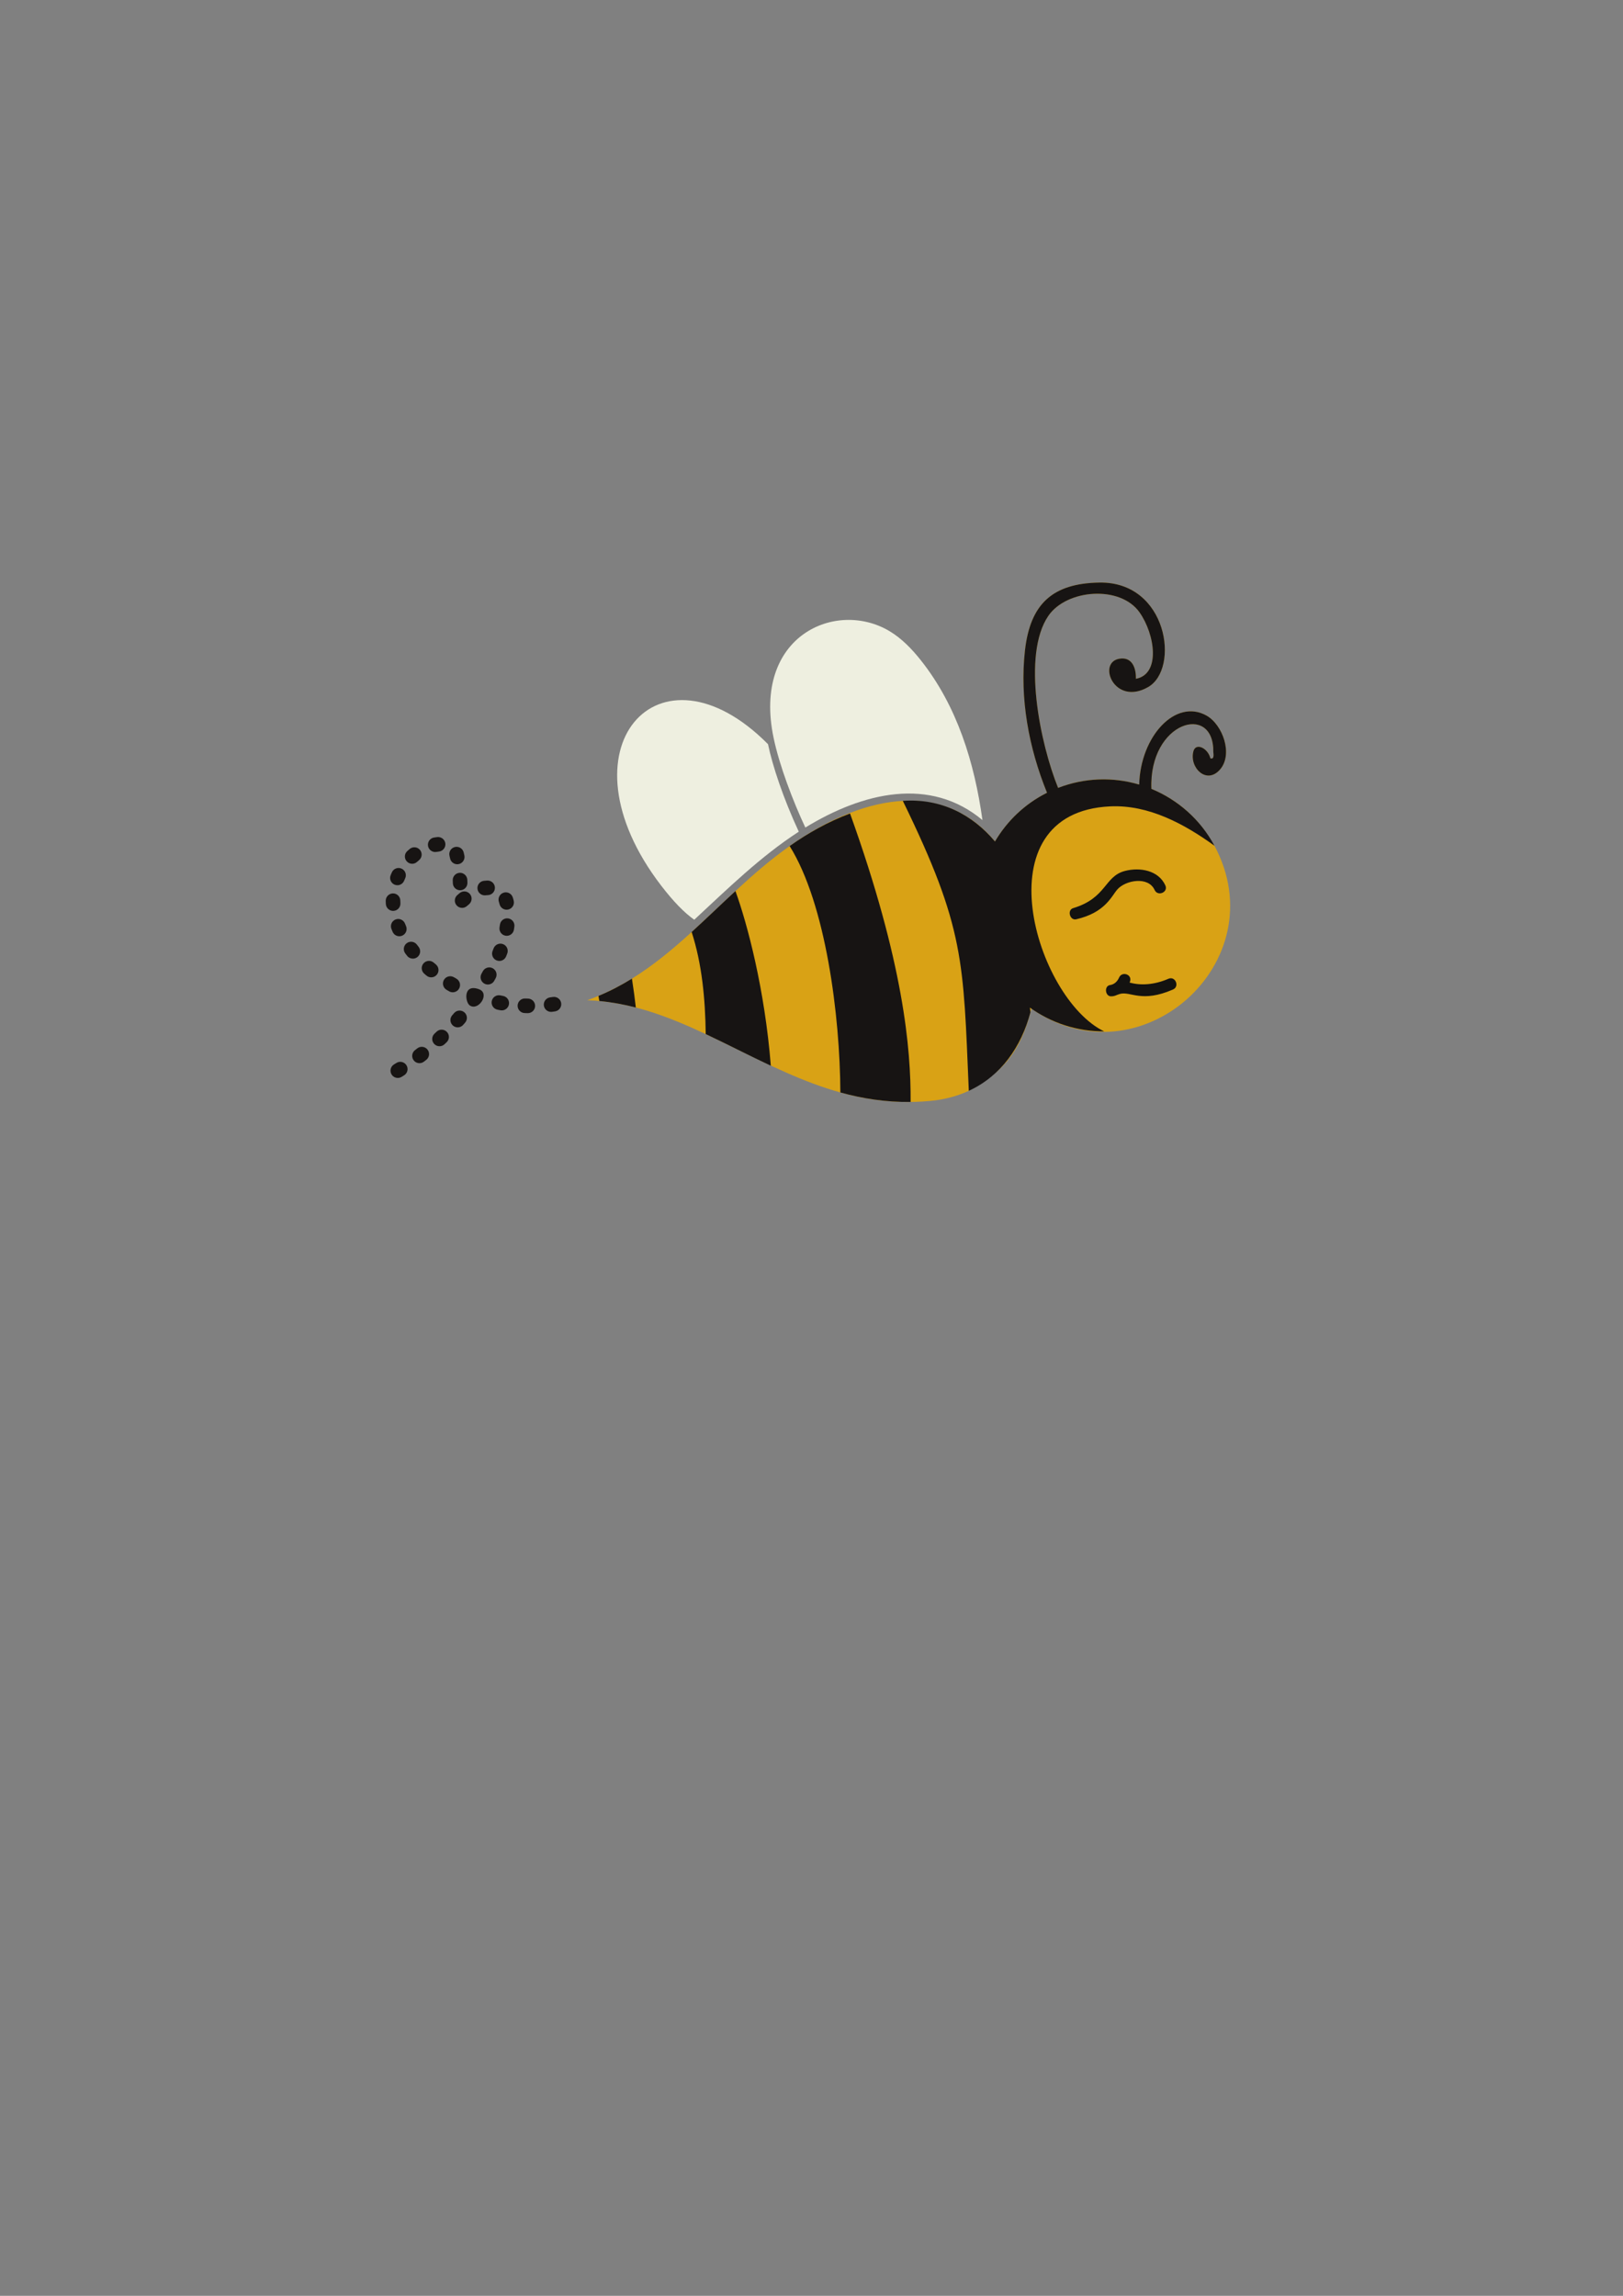<?xml version="1.0" encoding="UTF-8" standalone="no"?>
<!-- Created with Inkscape (http://www.inkscape.org/) -->

<svg
   width="210mm"
   height="297mm"
   viewBox="0 0 210 297"
   version="1.1"
   id="svg1"
   xml:space="preserve"
   inkscape:version="1.3 (0e150ed, 2023-07-21)"
   sodipodi:docname="bee.svg"
   xmlns:inkscape="http://www.inkscape.org/namespaces/inkscape"
   xmlns:sodipodi="http://sodipodi.sourceforge.net/DTD/sodipodi-0.dtd"
   xmlns="http://www.w3.org/2000/svg"
   xmlns:svg="http://www.w3.org/2000/svg"><rect x="0" y="0" width="210" height="297" fill="#808080" stroke="none"/><sodipodi:namedview
     id="namedview1"
     pagecolor="#ffffff"
     bordercolor="#000000"
     borderopacity="0.25"
     inkscape:showpageshadow="2"
     inkscape:pageopacity="0.0"
     inkscape:pagecheckerboard="0"
     inkscape:deskcolor="#d1d1d1"
     inkscape:document-units="mm"
     inkscape:zoom="0.97283516"
     inkscape:cx="358.23129"
     inkscape:cy="400.89011"
     inkscape:window-width="1728"
     inkscape:window-height="979"
     inkscape:window-x="0"
     inkscape:window-y="38"
     inkscape:window-maximized="1"
     inkscape:current-layer="g1"><inkscape:page
       x="0"
       y="0"
       width="210"
       height="297"
       id="page1"
       margin="0"
       bleed="0" /><inkscape:page
       x="220"
       y="0"
       width="152.4"
       height="152.4"
       id="page2" /></sodipodi:namedview><defs
     id="defs1" /><g
     inkscape:label="Layer 1"
     inkscape:groupmode="layer"
     id="layer1" /><g
     id="g1"
     inkscape:groupmode="layer"
     inkscape:label="1"
     transform="matrix(0.265,0,0,0.265,220,0)"><g
       id="group-R5"
       transform="translate(-722.979,190.258)"><path
         id="path9"
         d="m 2126.36,2708.66 c -57.28,123.56 -96.22,241.11 -113,321.24 -400.59,403.77 -778.79,-15.6 -392.3,-519.04 45.86,-59.74 85.67,-100.06 121.56,-125.42 121.01,112.29 243.42,232.45 383.74,323.22"
         style="fill:#eeefe0;fill-opacity:1;fill-rule:nonzero;stroke:none"
         transform="matrix(0.133,0,0,-0.133,0,576)" /><path
         id="path10"
         d="m 2800.67,2751.23 c -29.21,210.44 -92.75,418.6 -226.54,586.99 -32.73,41.19 -69.9,79.83 -115.1,106.77 -196.25,116.97 -503.59,-17.24 -425.12,-391.97 21.41,-102.32 71.34,-232.94 116.55,-329.19 212.16,130.01 458.31,187.61 650.21,27.4"
         style="fill:#eeefe0;fill-opacity:1;fill-rule:nonzero;stroke:none"
         transform="matrix(0.133,0,0,-0.133,0,576)" /><path
         id="path11"
         d="m 3652.38,2657.03 v -0.01 c -11.97,17.77 -71.23,141.99 -229.77,208 -0.6,0.25 -1.17,0.53 -1.77,0.77 -9.55,247.24 230.84,317.19 227.31,134.69 2.68,-18.67 -0.88,-26.15 -10.62,-22.59 -9.48,37.8 -53.32,58.58 -62.28,26.46 -16.47,-59.14 47.31,-124.91 97.36,-67.76 49.31,56.31 9.56,165.18 -49.53,198.25 -113.36,63.44 -242.28,-75.6 -246.99,-253.23 -165.85,49.17 -290.09,-11.25 -297.76,-12.21 -65.72,162 -133.54,488.48 -35.78,631.43 67.12,98.15 264.27,113.27 334.79,12.81 57.09,-81.32 78.08,-226.89 -13.45,-243.83 1.26,37.83 -12.85,81.49 -60.28,73.74 -83.37,-13.62 -18.96,-175.3 105.34,-104.03 116.81,66.98 71.93,387.32 -178.74,383.48 -173.11,-2.65 -254.33,-79.09 -273.52,-249.3 -19.81,-175.87 14.29,-358.16 81.01,-522.19 -80.43,-40.24 -146.61,-103.36 -190.95,-178.72 -199.37,236.96 -499.49,162.38 -753.89,-16.86 -71.02,-50.04 -136.01,-106.83 -199.02,-165.16 v 0 c -94.08,-88.02 -115.2,-108.89 -160.75,-150.39 v 0 c -69.35,-63.16 -140.64,-122.52 -219.23,-171.09 v 0 c -40.33,-24.92 -82.13,-46.61 -122.83,-63.42 v -0.01 c -13.51,-5.58 -27.22,-10.87 -41.24,-15.72 154.83,-5.57 294.87,-58.54 434.92,-124.34 v 0 c 269.57,-126.64 505.54,-275.54 824.72,-245.41 52.6,4.96 99.5,17.88 141.08,37.09 v 0 c 110.53,62.17 187.96,129.08 229.62,301.72 396.29,-276.56 902.09,169.05 672.25,597.83"
         style="fill:#d9a215;fill-opacity:1;fill-rule:nonzero;stroke:none"
         transform="matrix(0.133,0,0,-0.133,0,576)" /><path
         id="path12"
         d="m 1733.09,2340.38 c 37.95,-117.29 50.01,-245.83 51.62,-374.58 79.46,-37.32 158.28,-78.37 239.03,-116.21 -22.15,280.05 -86.25,520.73 -129.9,641.18 -54.17,-50.15 -106.93,-101.36 -160.75,-150.39"
         style="fill:#171413;fill-opacity:1;fill-rule:nonzero;stroke:none"
         transform="matrix(0.133,0,0,-0.133,0,576)" /><path
         id="path13"
         d="m 2092.82,2655.9 c 132.63,-211.71 185.09,-624.16 186.18,-904.44 81.28,-22.4 166.56,-35.87 257.9,-34.86 1.24,194.83 -25.49,510.78 -222.36,1058.85 -81.66,-30.74 -154.38,-72.12 -221.72,-119.55"
         style="fill:#171413;fill-opacity:1;fill-rule:nonzero;stroke:none"
         transform="matrix(0.133,0,0,-0.133,0,576)" /><path
         id="path14"
         d="m 1391.03,2105.87 c 1.05,-6.22 2.16,-12.42 3.04,-18.66 45.87,-4.33 90.45,-12.62 134.1,-23.95 -3.27,29.71 -8.01,64.71 -14.31,106.03 -38.94,-24.07 -79.6,-45.57 -122.83,-63.42"
         style="fill:#171413;fill-opacity:1;fill-rule:nonzero;stroke:none"
         transform="matrix(0.133,0,0,-0.133,0,576)" /><path
         id="path15"
         d="m 3623.08,3134.84 c -113.38,63.45 -242.32,-75.65 -246.99,-253.32 -97.09,28.82 -200.83,25.27 -297.76,-12.12 -65.72,162 -133.54,488.48 -35.78,631.43 67.12,98.15 264.27,113.27 334.79,12.81 57.09,-81.32 78.08,-226.89 -13.45,-243.83 1.26,37.83 -12.85,81.49 -60.28,73.74 -83.37,-13.62 -18.96,-175.3 105.34,-104.03 116.81,66.98 71.93,387.32 -178.74,383.48 -173.11,-2.65 -254.33,-79.09 -273.52,-249.3 -19.81,-175.87 14.29,-358.16 81.01,-522.19 -81.56,-40.8 -146.88,-103.77 -191.05,-178.87 -83.1,98.77 -197.84,158.89 -338.4,149.25 227.94,-467.72 221.87,-587.39 242.26,-1064.41 118.07,54.52 192.49,160.86 226.37,288.48 -0.62,5.68 -1.22,11.21 -1.83,16.83 78.44,-56.32 173.73,-87.68 272.45,-87.15 -251.36,120.82 -457.24,804.22 22.7,825.94 140.64,6.37 271.8,-64.56 382.18,-144.56 -51.61,96.28 -134.57,168.83 -231.54,208.77 -9.55,247.24 230.84,317.19 227.31,134.69 2.68,-18.67 -0.88,-26.15 -10.62,-22.59 -9.48,37.8 -53.32,58.58 -62.28,26.46 -16.47,-59.14 47.31,-124.91 97.36,-67.76 49.31,56.31 9.56,165.18 -49.53,198.25"
         style="fill:#171413;fill-opacity:1;fill-rule:nonzero;stroke:none"
         transform="matrix(0.133,0,0,-0.133,0,576)" /><path
         id="path16"
         d="m 3323.96,2564.63 c -76.48,-19.71 -66.64,-99.36 -190.29,-136.58 -22.89,-6.9 -12.29,-46.35 11.23,-40.92 106.19,24.49 129.09,84.21 150.69,109.21 29.64,34.33 113.71,49.89 137.12,-1.65 11.36,-25.02 50.84,-8.41 39.4,16.77 -25.15,55.37 -92.97,67.4 -148.15,53.17"
         style="fill:#131210;fill-opacity:1;fill-rule:nonzero;stroke:none"
         transform="matrix(0.133,0,0,-0.133,0,576)" /><path
         id="path17"
         d="m 3483.4,2168.79 c -52.33,-22.74 -102.39,-25.22 -142.55,-13.87 13.85,28.8 -27.09,43.38 -38.31,18.88 -7.39,-16.9 -19.28,-26.41 -35.65,-28.53 -19.93,-5.46 -15.12,-40.81 5.49,-40.91 15.33,-0.08 19.27,5.18 33.39,8.92 39.11,10.36 78.45,-34.27 194.4,16.1 25.23,10.96 8.59,50.42 -16.77,39.41"
         style="fill:#131210;fill-opacity:1;fill-rule:nonzero;stroke:none"
         transform="matrix(0.133,0,0,-0.133,0,576)" /><path
         id="path18"
         d="m 707.852,2590.89 c 6.203,0.18 12.375,2.52 17.293,7.04 2.265,2.08 4.574,4.1 6.933,6.03 11.438,9.38 13.11,26.25 3.742,37.67 -9.375,11.43 -26.23,13.1 -37.656,3.72 -3.144,-2.58 -6.23,-5.25 -9.238,-8.02 -10.879,-10 -11.59,-26.92 -1.59,-37.81 5.477,-5.96 13.016,-8.86 20.516,-8.63"
         style="fill:#171413;fill-opacity:1;fill-rule:nonzero;stroke:none"
         transform="matrix(0.133,0,0,-0.133,0,576)" /><path
         id="path19"
         d="m 684.473,2362.22 c -1.297,2.99 -2.532,5.98 -3.711,9.01 -5.352,13.77 -20.86,20.58 -34.641,15.22 -13.766,-5.38 -20.586,-20.88 -15.215,-34.65 1.407,-3.62 2.895,-7.22 4.438,-10.8 4.469,-10.38 14.734,-16.47 25.379,-16.15 3.281,0.1 6.601,0.81 9.785,2.19 13.562,5.86 19.824,21.6 13.965,35.18"
         style="fill:#171413;fill-opacity:1;fill-rule:nonzero;stroke:none"
         transform="matrix(0.133,0,0,-0.133,0,576)" /><path
         id="path20"
         d="m 642.668,2514.14 c 3.582,-1.46 7.293,-2.1 10.945,-1.99 10.235,0.31 19.825,6.52 23.953,16.61 1.204,2.93 2.461,5.83 3.789,8.69 6.223,13.41 0.415,29.32 -12.996,35.54 -13.425,6.21 -29.316,0.39 -35.539,-13 -1.675,-3.61 -3.257,-7.27 -4.761,-10.94 -5.618,-13.68 0.933,-29.3 14.609,-34.91"
         style="fill:#171413;fill-opacity:1;fill-rule:nonzero;stroke:none"
         transform="matrix(0.133,0,0,-0.133,0,576)" /><path
         id="path21"
         d="m 794.148,2221.31 -7.742,6.58 c -11.152,9.71 -28.054,8.52 -37.754,-2.63 -9.699,-11.15 -8.523,-28.04 2.625,-37.74 1.887,-1.65 3.789,-3.28 5.774,-4.95 l 2.773,-2.32 c 5.227,-4.37 11.641,-6.4 17.957,-6.22 7.387,0.23 14.621,3.48 19.731,9.58 9.48,11.33 7.984,28.21 -3.364,37.7"
         style="fill:#171413;fill-opacity:1;fill-rule:nonzero;stroke:none"
         transform="matrix(0.133,0,0,-0.133,0,576)" /><path
         id="path22"
         d="m 638.691,2417.98 c 14.747,0.84 26.028,13.49 25.176,28.24 -0.105,2.08 -0.207,4.16 -0.273,6.25 l -0.071,3.28 c -0.203,14.78 -12.332,26.59 -27.117,26.39 -14.621,-0.3 -26.582,-12.34 -26.394,-27.11 l 0.093,-4.18 c 0.083,-2.57 0.188,-5.14 0.333,-7.7 0.832,-14.5 13.085,-25.64 27.523,-25.2 0.242,0 0.484,0.02 0.73,0.03"
         style="fill:#171413;fill-opacity:1;fill-rule:nonzero;stroke:none"
         transform="matrix(0.133,0,0,-0.133,0,576)" /><path
         id="path23"
         d="m 881.406,2483.29 c -2.91,-2.4 -5.761,-4.85 -8.593,-7.3 -11.165,-9.69 -12.352,-26.6 -2.668,-37.76 5.492,-6.32 13.285,-9.43 21.046,-9.2 5.938,0.18 11.868,2.34 16.707,6.55 2.54,2.2 5.122,4.4 7.715,6.57 11.36,9.45 12.922,26.32 3.469,37.68 -9.441,11.36 -26.316,12.92 -37.676,3.46"
         style="fill:#171413;fill-opacity:1;fill-rule:nonzero;stroke:none"
         transform="matrix(0.133,0,0,-0.133,0,576)" /><path
         id="path24"
         d="m 688.652,2252.82 c 5.469,-6.9 13.653,-10.39 21.828,-10.14 5.543,0.16 11.083,2.06 15.77,5.76 11.582,9.17 13.547,25.99 4.375,37.59 -2.07,2.61 -4.102,5.25 -6.094,7.92 -8.879,11.84 -25.636,14.21 -37.461,5.38 -11.828,-8.86 -14.226,-25.63 -5.382,-37.46 2.277,-3.04 4.613,-6.06 6.964,-9.05"
         style="fill:#171413;fill-opacity:1;fill-rule:nonzero;stroke:none"
         transform="matrix(0.133,0,0,-0.133,0,576)" /><path
         id="path25"
         d="m 974.18,2475 c 0.898,0.03 1.797,0.1 2.707,0.22 2.144,0.29 4.304,0.46 7.351,0.55 0.188,0.02 0.41,0.02 0.657,0.03 14.617,0.44 26.195,12.56 25.935,27.23 -0.27,14.77 -12.463,26.53 -27.244,26.27 l -1.621,-0.04 c -4.043,-0.13 -8.059,-0.45 -12.043,-0.98 -14.656,-1.92 -24.981,-15.36 -23.047,-30.02 1.809,-13.74 13.73,-23.67 27.305,-23.26"
         style="fill:#171413;fill-opacity:1;fill-rule:nonzero;stroke:none"
         transform="matrix(0.133,0,0,-0.133,0,576)" /><path
         id="path26"
         d="m 855.996,2529.67 c 0.164,-3.28 0.293,-6.56 0.41,-10.22 0.449,-14.76 12.774,-26.2 27.547,-25.75 14.777,0.45 26.379,12.97 25.93,27.75 -0.11,3.61 -0.254,7.21 -0.418,10.81 -0.727,14.76 -13.664,26.31 -28.039,25.43 -14.754,-0.72 -26.133,-13.27 -25.43,-28.02"
         style="fill:#171413;fill-opacity:1;fill-rule:nonzero;stroke:none"
         transform="matrix(0.133,0,0,-0.133,0,576)" /><path
         id="path27"
         d="m 846.262,2610.61 c 2.617,-12.98 14.207,-21.86 27.008,-21.47 1.496,0.05 3,0.22 4.511,0.53 14.485,2.92 23.86,17.03 20.942,31.51 -0.832,4.07 -1.731,8.18 -2.825,12.2 -3.894,14.25 -18.543,22.65 -32.878,18.76 -14.25,-3.9 -22.649,-18.61 -18.75,-32.87 0.781,-2.86 1.406,-5.78 1.992,-8.66"
         style="fill:#171413;fill-opacity:1;fill-rule:nonzero;stroke:none"
         transform="matrix(0.133,0,0,-0.133,0,576)" /><path
         id="path28"
         d="m 792.441,2634.06 c 1.27,0.04 2.559,0.18 3.848,0.4 2.852,0.5 5.731,0.9 8.645,1.19 14.707,1.49 25.425,14.6 23.945,29.31 -1.484,14.71 -14.731,25.38 -29.309,23.94 -4.218,-0.42 -8.398,-1 -12.539,-1.73 -14.551,-2.55 -24.277,-16.42 -21.726,-30.98 2.324,-13.26 14.058,-22.52 27.136,-22.13"
         style="fill:#171413;fill-opacity:1;fill-rule:nonzero;stroke:none"
         transform="matrix(0.133,0,0,-0.133,0,576)" /><path
         id="path29"
         d="m 649.246,1859.86 c -2.937,-1.83 -5.887,-3.64 -8.836,-5.44 -12.644,-7.66 -16.672,-24.12 -9.015,-36.75 5.187,-8.55 14.398,-13.16 23.71,-12.88 4.465,0.14 8.958,1.39 13.04,3.87 3.144,1.91 6.281,3.84 9.394,5.77 12.539,7.82 16.379,24.32 8.566,36.86 -7.812,12.55 -24.328,16.4 -36.859,8.57"
         style="fill:#171413;fill-opacity:1;fill-rule:nonzero;stroke:none"
         transform="matrix(0.133,0,0,-0.133,0,576)" /><path
         id="path30"
         d="m 725.906,1913.39 -8.261,-6.37 c -11.754,-8.95 -14.024,-25.74 -5.079,-37.5 5.454,-7.15 13.789,-10.78 22.129,-10.53 5.383,0.17 10.774,1.95 15.383,5.46 2.902,2.21 5.813,4.45 8.684,6.69 11.668,9.07 13.777,25.88 4.715,37.55 -9.09,11.67 -25.887,13.77 -37.571,4.7"
         style="fill:#171413;fill-opacity:1;fill-rule:nonzero;stroke:none"
         transform="matrix(0.133,0,0,-0.133,0,576)" /><path
         id="path31"
         d="m 1059.27,2390.35 c -14.72,1.96 -28.1,-8.37 -30.04,-23.02 -0.43,-3.24 -0.91,-6.48 -1.45,-9.71 -2.41,-14.59 7.44,-28.36 22.02,-30.77 1.76,-0.3 3.51,-0.41 5.23,-0.37 12.51,0.39 23.42,9.56 25.56,22.39 0.62,3.81 1.19,7.61 1.69,11.44 1.95,14.65 -8.36,28.1 -23.01,30.04"
         style="fill:#171413;fill-opacity:1;fill-rule:nonzero;stroke:none"
         transform="matrix(0.133,0,0,-0.133,0,576)" /><path
         id="path32"
         d="m 1002.35,2271.04 c -5.553,-13.7 1.05,-29.3 14.74,-34.86 3.55,-1.44 7.25,-2.07 10.86,-1.95 10.27,0.3 19.87,6.55 23.99,16.69 1.4,3.45 2.77,6.92 4.12,10.41 5.3,13.79 -1.59,29.28 -15.38,34.58 -13.82,5.31 -29.27,-1.58 -34.59,-15.38 -1.2,-3.17 -2.46,-6.34 -3.74,-9.49"
         style="fill:#171413;fill-opacity:1;fill-rule:nonzero;stroke:none"
         transform="matrix(0.133,0,0,-0.133,0,576)" /><path
         id="path33"
         d="m 1027.75,2442.99 c 2.92,-12.65 14.36,-21.11 26.85,-20.72 1.73,0.05 3.5,0.28 5.24,0.68 14.41,3.33 23.37,17.7 20.04,32.11 -1.05,4.53 -2.31,8.91 -3.74,13.05 -4.87,13.95 -20.12,21.33 -34.08,16.46 -13.94,-4.86 -21.32,-20.12 -16.46,-34.07 0.86,-2.45 1.56,-4.97 2.15,-7.51"
         style="fill:#171413;fill-opacity:1;fill-rule:nonzero;stroke:none"
         transform="matrix(0.133,0,0,-0.133,0,576)" /><path
         id="path34"
         d="m 1254.06,2079.58 c -2.24,14.62 -15.85,24.61 -30.51,22.39 -3.36,-0.51 -6.74,-0.99 -10.12,-1.45 -14.65,-1.98 -24.91,-15.46 -22.93,-30.1 1.84,-13.71 13.77,-23.57 27.29,-23.16 0.93,0.03 1.87,0.09 2.81,0.23 3.7,0.5 7.38,1.02 11.06,1.59 14.61,2.24 24.64,15.89 22.4,30.5"
         style="fill:#171413;fill-opacity:1;fill-rule:nonzero;stroke:none"
         transform="matrix(0.133,0,0,-0.133,0,576)" /><path
         id="path35"
         d="m 1132.21,2096.06 c -3.42,0.08 -6.83,0.18 -10.25,0.32 -14.68,0.7 -27.21,-10.89 -27.8,-25.67 -0.6,-14.76 10.9,-27.21 25.66,-27.8 3.73,-0.15 7.46,-0.26 11.19,-0.35 0.47,-0.01 0.95,-0.01 1.42,0.01 14.13,0.43 25.61,11.84 25.92,26.14 0.33,14.78 -11.37,27.02 -26.14,27.35"
         style="fill:#171413;fill-opacity:1;fill-rule:nonzero;stroke:none"
         transform="matrix(0.133,0,0,-0.133,0,576)" /><path
         id="path36"
         d="m 1040.94,2105.76 c -3.35,0.64 -6.68,1.31 -10.02,2.01 -14.48,3.02 -28.65,-6.25 -31.674,-20.72 -3.023,-14.46 6.254,-28.64 20.714,-31.67 3.65,-0.76 7.31,-1.49 10.96,-2.19 1.97,-0.37 3.91,-0.52 5.84,-0.47 12.26,0.38 23.06,9.19 25.45,21.74 2.77,14.52 -6.75,28.54 -21.27,31.3"
         style="fill:#171413;fill-opacity:1;fill-rule:nonzero;stroke:none"
         transform="matrix(0.133,0,0,-0.133,0,576)" /><path
         id="path37"
         d="m 879.246,2132.64 c 7.336,12.82 2.902,29.18 -9.922,36.51 -2.957,1.7 -5.894,3.42 -8.828,5.17 -12.676,7.55 -29.109,3.42 -36.687,-9.26 -7.571,-12.69 -3.438,-29.12 9.257,-36.7 3.211,-1.9 6.426,-3.8 9.661,-5.65 4.453,-2.54 9.316,-3.68 14.089,-3.53 8.985,0.27 17.625,5.08 22.43,13.46"
         style="fill:#171413;fill-opacity:1;fill-rule:nonzero;stroke:none"
         transform="matrix(0.133,0,0,-0.133,0,576)" /><path
         id="path38"
         d="m 1008.34,2161.43 c 1.78,3.19 3.54,6.38 5.29,9.6 7.06,12.98 2.27,29.22 -10.71,36.28 -12.971,7.05 -29.229,2.27 -36.299,-10.71 l -5.039,-9.14 c -7.187,-12.91 -2.551,-29.21 10.359,-36.4 4.387,-2.43 9.145,-3.51 13.813,-3.36 9.101,0.27 17.836,5.19 22.586,13.73"
         style="fill:#171413;fill-opacity:1;fill-rule:nonzero;stroke:none"
         transform="matrix(0.133,0,0,-0.133,0,576)" /><path
         id="path39"
         d="m 796.68,1974.57 c -2.508,-2.4 -5.039,-4.78 -7.571,-7.16 -10.789,-10.1 -11.355,-27.03 -1.25,-37.82 5.469,-5.84 12.942,-8.68 20.356,-8.46 6.277,0.19 12.527,2.58 17.469,7.21 2.675,2.51 5.324,5.02 7.976,7.56 10.688,10.2 11.067,27.15 0.852,37.82 -10.203,10.69 -27.149,11.08 -37.832,0.85"
         style="fill:#171413;fill-opacity:1;fill-rule:nonzero;stroke:none"
         transform="matrix(0.133,0,0,-0.133,0,576)" /><path
         id="path40"
         d="m 952.488,2130.36 c -59.383,21.84 -51.101,-47.39 -34.258,-59.27 31.985,-22.52 76.086,43.83 34.258,59.27"
         style="fill:#171413;fill-opacity:1;fill-rule:nonzero;stroke:none"
         transform="matrix(0.133,0,0,-0.133,0,576)" /><path
         id="path41"
         d="m 860.84,2042.67 c -2.235,-2.65 -4.5,-5.28 -6.777,-7.88 -9.708,-11.16 -8.543,-28.05 2.585,-37.76 5.293,-4.61 11.887,-6.77 18.391,-6.57 7.195,0.21 14.277,3.32 19.363,9.17 2.422,2.76 4.809,5.55 7.192,8.34 9.578,11.25 8.219,28.13 -3.031,37.71 -11.258,9.6 -28.165,8.23 -37.723,-3.01"
         style="fill:#171413;fill-opacity:1;fill-rule:nonzero;stroke:none"
         transform="matrix(0.133,0,0,-0.133,0,576)" /></g></g></svg>
